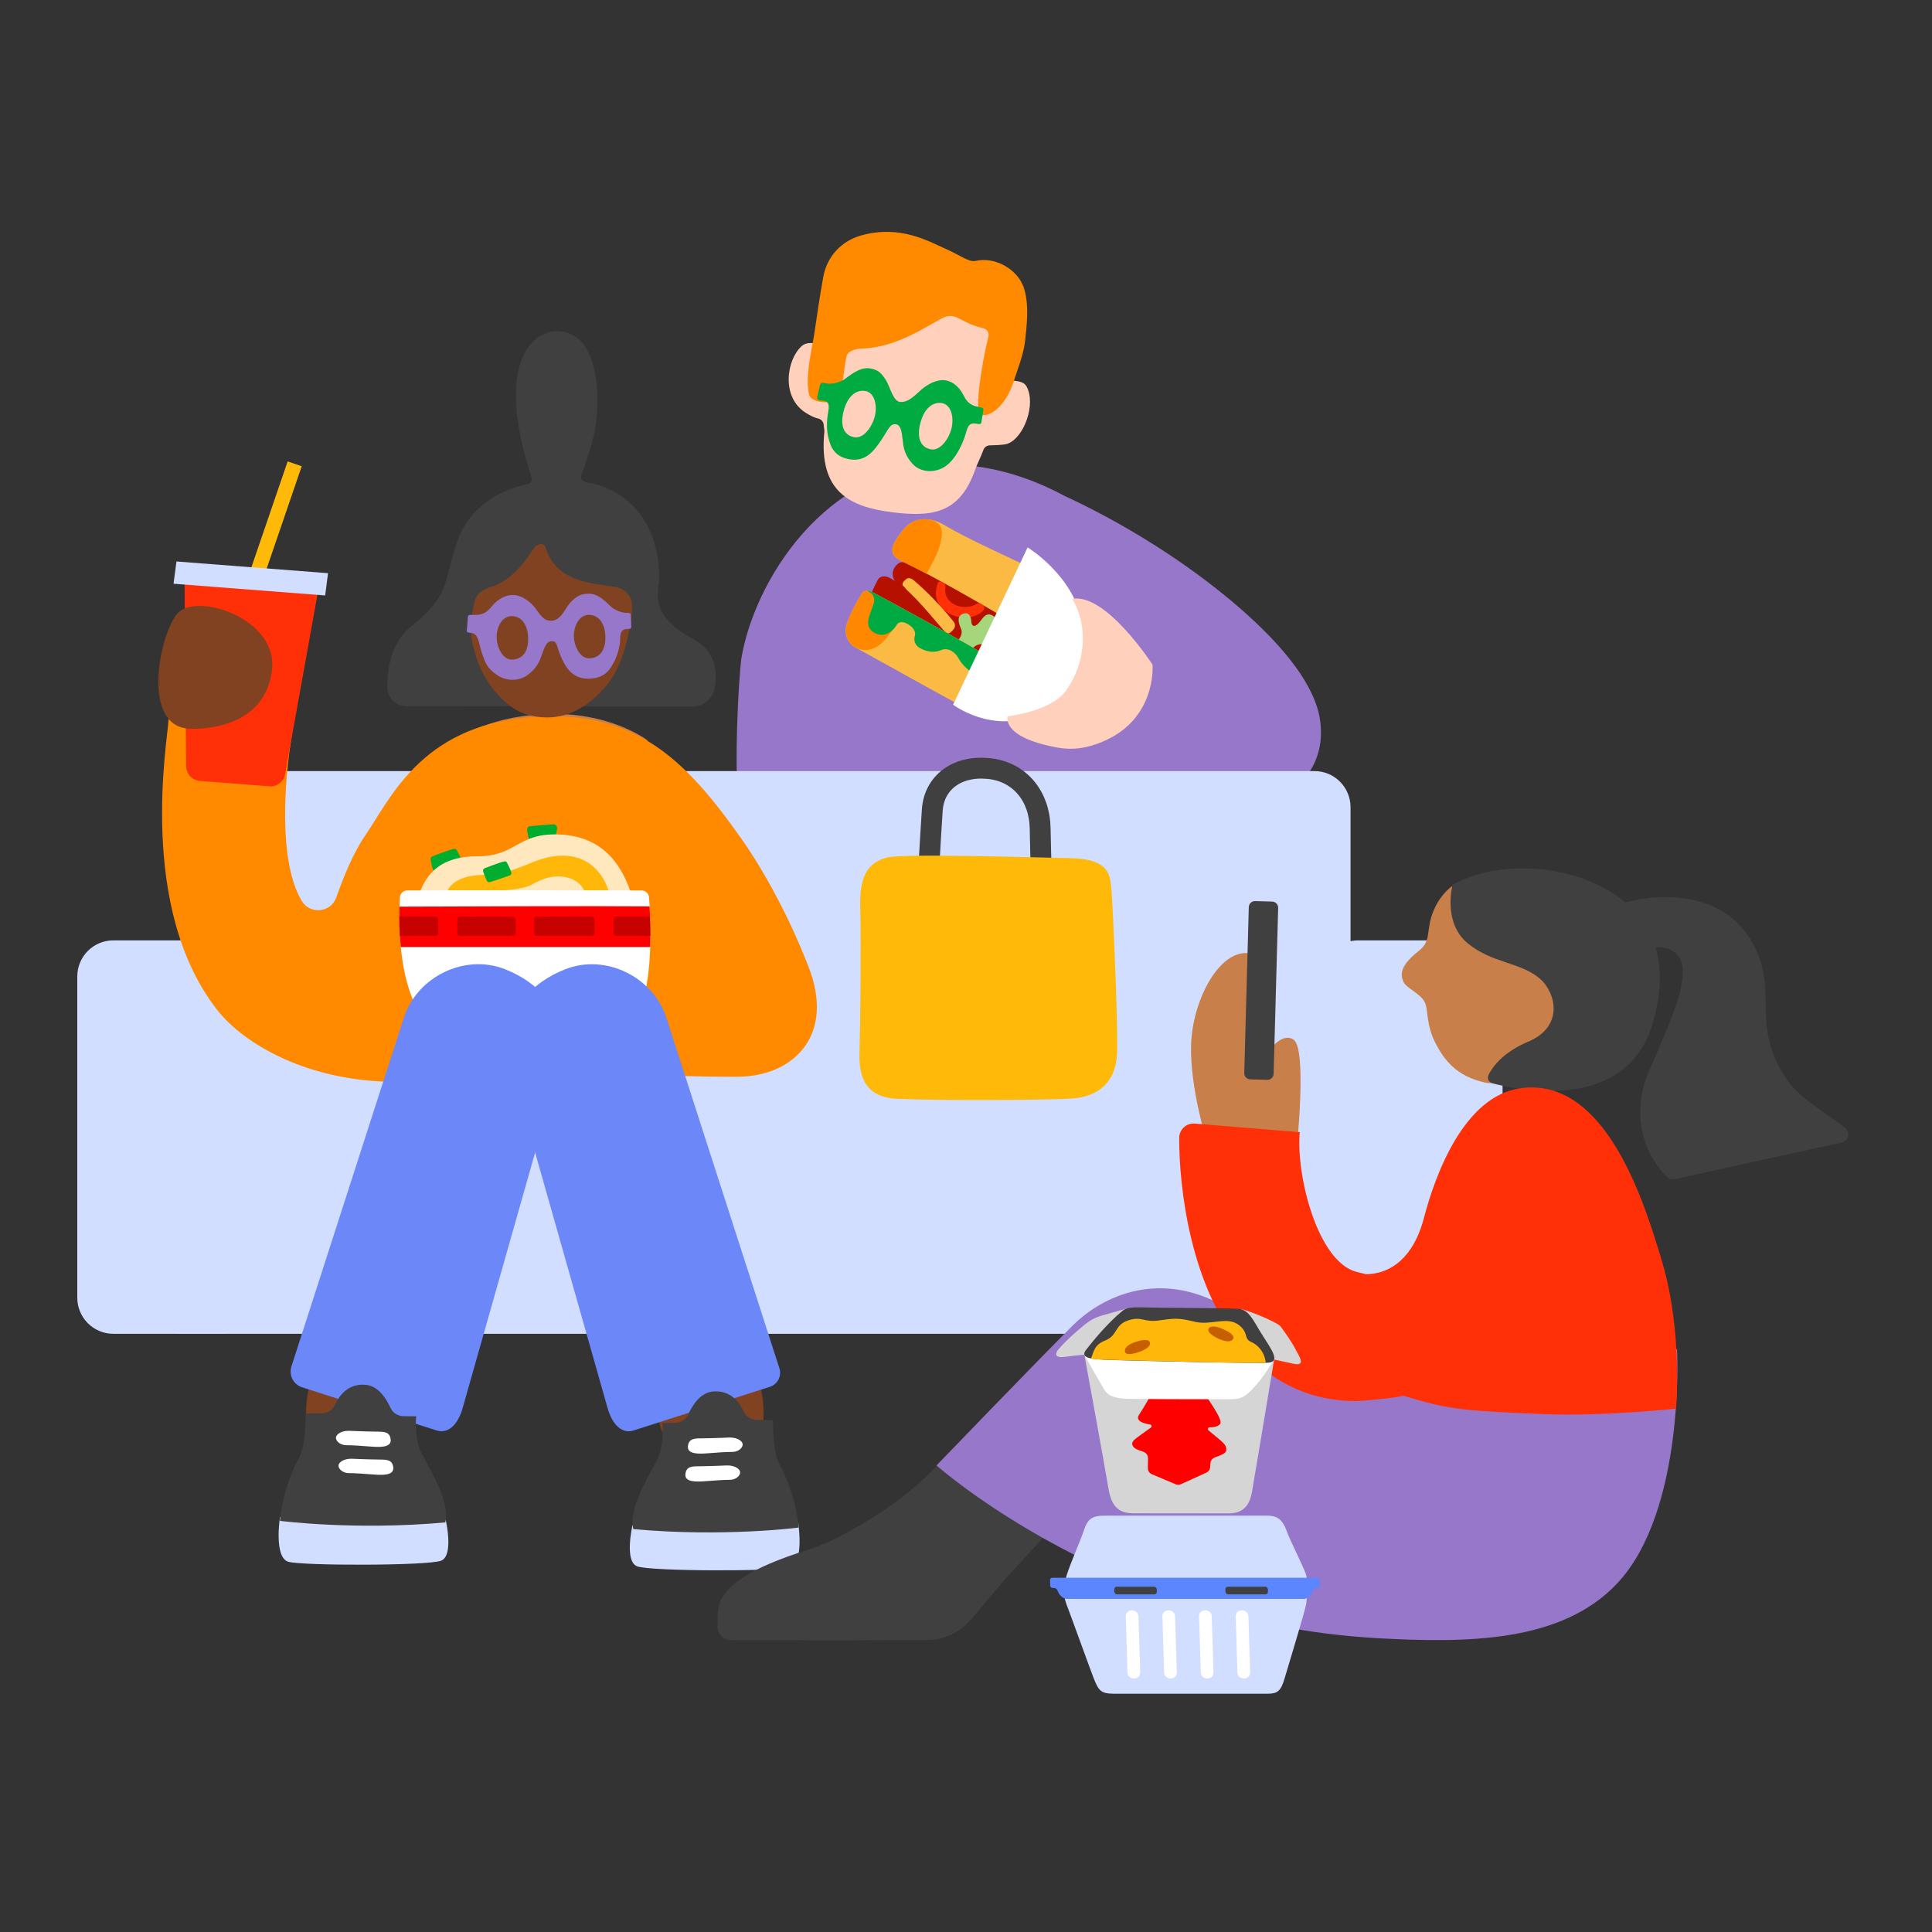 <svg width="300" height="300" viewBox="0 0 300 300" fill="none" xmlns="http://www.w3.org/2000/svg">
<rect x="0" y="0" width="300" height="300" fill="#333333" stroke="none"/>
<g clip-path="url(#clip0_3051_19839)">
<path d="M205.092 112.939C204.946 110.864 204.5 104.555 191.546 93.594C184.073 87.27 174.729 81.361 165.232 76.972C159.529 73.887 153.179 72.059 146.837 72.121C128.072 72.306 116.982 90.448 115.081 102.465C114.188 111.574 114.288 123.429 114.611 121.331L171.335 121.647C173.636 121.64 174.814 120.976 175.391 119.92C183.011 123.314 188.668 124.964 193.086 124.964C195.872 124.964 198.166 124.309 200.151 123.02C203.538 120.822 205.385 117.058 205.092 112.939Z" fill="#9777C9"/>
<path d="M221.648 167.904H28.132C25.042 167.904 22.537 170.414 22.537 173.511V201.503C22.537 204.6 25.042 207.11 28.132 207.11H221.648C224.738 207.11 227.243 204.6 227.243 201.503V173.511C227.243 170.414 224.738 167.904 221.648 167.904Z" fill="#D2DEFF"/>
<path d="M34.436 146.021H17.595C14.505 146.021 12 148.532 12 151.629V201.502C12 204.599 14.505 207.11 17.595 207.11H34.436C37.526 207.11 40.031 204.599 40.031 201.502V151.629C40.031 148.532 37.526 146.021 34.436 146.021Z" fill="#D2DEFF"/>
<path d="M204.115 119.735H41.201C38.111 119.735 35.605 122.245 35.605 125.342V164.849C35.605 167.946 38.111 170.457 41.201 170.457H204.115C207.205 170.457 209.711 167.946 209.711 164.849V125.342C209.711 122.245 207.205 119.735 204.115 119.735Z" fill="#D2DEFF"/>
<path d="M227.721 146.021H210.881C207.79 146.021 205.285 148.532 205.285 151.629V201.502C205.285 204.599 207.79 207.11 210.881 207.11H227.721C230.811 207.11 233.316 204.599 233.316 201.502V151.629C233.316 148.532 230.811 146.021 227.721 146.021Z" fill="#D2DEFF"/>
<path d="M143.835 141.818C143.835 141.818 144.474 129.939 144.766 125.751C145.059 121.563 148.553 118.855 153.479 119.334C158.405 119.804 161.445 123.722 161.514 128.62C161.576 132.801 161.876 141.208 161.876 141.208" stroke="#404040" stroke-width="3.24" stroke-miterlimit="10"/>
<path d="M137.616 133.179C135.376 133.881 133.414 135.2 133.575 140.784C133.729 146.368 133.583 159.897 133.468 163.037C133.345 166.176 133.645 170.356 139.286 170.626C145.544 170.927 163.985 170.85 166.925 170.534C170.55 170.148 173.282 168.073 173.459 163.538C173.636 159.003 172.751 139.75 172.597 138.331C172.359 136.102 172.59 133.356 166.109 133.248C160.206 133.148 139.856 132.477 137.624 133.186L137.616 133.179Z" fill="#FFB909"/>
<path d="M107.622 99.21C102.866 96.734 101.811 94.073 102.227 91.157C102.927 86.236 100.949 76.494 90.859 74.836C90.382 74.759 90.105 74.25 90.274 73.795C90.613 72.885 91.075 71.558 91.683 69.606C93.345 64.269 93.207 56.91 90.574 53.409C87.934 49.915 80.915 50.393 80.161 59.849C79.76 64.901 81.531 71.095 82.547 74.15C82.693 74.597 82.416 75.06 81.954 75.16C75.273 76.618 72.172 80.613 70.986 84.1C68.778 90.61 69.971 92.361 63.79 97.312C60.773 99.727 60.15 103.753 60.119 106.553C60.103 108.296 61.427 109.654 63.144 109.654L107.553 109.723C109.231 109.723 110.709 108.427 110.993 106.73C111.401 104.324 111.155 101.053 107.63 99.218L107.622 99.21Z" fill="#404040"/>
<path d="M47.743 222.575C46.727 214.006 49.521 212.309 53.077 208.406C56.632 204.503 63.367 208.73 64.591 212.139C65.353 214.26 64.929 216.296 63.575 221.472C62.22 226.648 48.705 230.666 47.743 222.575Z" fill="#804220"/>
<path d="M118.352 222.575C119.368 214.006 116.574 212.309 113.018 208.406C109.462 204.503 102.727 208.73 101.504 212.139C100.742 214.26 101.165 216.296 102.52 221.472C103.874 226.648 117.39 230.666 118.352 222.575Z" fill="#804220"/>
<path d="M70.756 115.138C70.756 115.138 73.973 120.398 85.995 120.568C97.34 120.73 100.557 114.968 100.557 114.968C100.557 114.968 94.631 110.386 84.471 110.895C74.735 111.381 70.756 115.138 70.756 115.138Z" fill="#C87F49"/>
<path d="M125.54 150.094C121.9 140.738 117.643 133.804 115.127 130.24C106.337 117.783 98.417 109.893 81.854 111.404C65.291 112.916 60.558 124.123 56.709 129.731C54.808 132.5 53.3 136.287 52.215 139.349C51.36 141.764 48.097 142.041 46.812 139.828C43.063 133.364 44.364 120.498 45.111 115.554C45.257 114.582 45.349 113.934 45.349 113.078L26.439 111.482C26.3 111.482 26.185 111.59 26.177 111.728C26.054 114.798 21.228 141.008 33.804 156.92C37.899 162.096 47.904 168.12 62.059 167.989C63.452 167.973 64.899 167.927 66.407 167.811L66.376 167.379C73.342 167.256 78.922 166.662 87.45 166.646C91.052 166.639 112.025 167.387 115.642 167.156C123.516 166.646 129.612 160.538 125.548 150.102L125.54 150.094Z" fill="#FF8A00"/>
<path d="M44.666 71.648L37.813 91.66L39.997 92.411L46.85 72.399L44.666 71.648Z" fill="#FFB909"/>
<path d="M41.824 122.095L31.041 121.262C29.841 121.169 28.917 120.174 28.902 118.971L28.64 88.357L49.714 89.993L44.28 120.205C44.072 121.378 43.01 122.195 41.824 122.11V122.095Z" fill="#FF3008"/>
<path d="M50.491 92.461L26.947 90.641L27.401 87.185L50.937 89.005L50.491 92.461Z" fill="#D2DEFF"/>
<g clip-path="url(#clip1_3051_19839)">
<path d="M66.888 133.592C67.116 134.786 67.256 135.566 67.806 135.409C68.315 135.265 71.236 134.387 71.591 134.121C71.942 133.857 71.32 132.805 71.116 132.357C70.84 131.753 70.684 131.76 70.306 131.846C69.927 131.931 67.478 132.815 67.161 132.96C66.856 133.099 66.836 133.308 66.89 133.592H66.888Z" fill="#00AD2E"/>
<path d="M81.873 129.071C82.138 130.392 82.168 130.962 82.746 130.748C83.325 130.535 85.299 130.501 85.731 130.589C86.164 130.676 86.392 129.335 86.483 128.813C86.573 128.292 86.359 128.017 85.94 128C85.521 127.983 82.71 128.272 82.349 128.285C81.987 128.297 81.775 128.586 81.873 129.071Z" fill="#00AD2E"/>
<path d="M64.908 139.408C65.849 136.329 67.803 132.965 74.1 132.965C80.397 132.965 80.253 129.171 87.201 129.6C94.15 130.03 96.9 134.97 98.204 139.408H64.908Z" fill="#FFE7BE"/>
<path d="M69.527 138.244C69.527 138.244 70.355 135.935 74.945 135.854C80.698 135.752 82.82 132.9 87.278 132.865C93.086 132.82 94.466 138.244 94.466 138.244" fill="#FFB809"/>
<path d="M78.19 138.244C78.19 138.244 81.237 138.15 82.718 137.288C83.849 136.631 85.477 135.961 87.137 136.105C90.007 136.354 90.684 138.244 90.684 138.244H78.19Z" fill="#FFE7BE"/>
<path d="M63.255 138.265C71.112 138.218 94.344 138.26 99.619 138.27C100.23 138.271 100.738 138.738 100.784 139.341C101.079 143.217 101.737 156.461 97.283 159.527C93.616 162.053 91.86 161.454 91.272 164.056C91.152 164.582 90.681 164.956 90.137 164.959C86.964 164.977 77.069 165.029 73.698 164.976C73.189 164.969 72.742 164.636 72.596 164.153C72.195 162.813 71.645 162.118 68.809 160.748C62.344 157.63 61.714 145.67 62.094 139.354C62.131 138.745 62.639 138.268 63.255 138.265Z" fill="white"/>
<path d="M100.869 140.742C92.017 140.669 70.736 140.756 62.023 140.784C61.967 142.642 62.005 144.823 62.227 147.058H100.961C101.038 144.64 100.961 142.369 100.869 140.743V140.742Z" fill="#FF0000"/>
<path d="M68.05 144.402C68.05 143.935 68.079 143.295 68.05 142.974C68.02 142.653 68.05 142.303 67.225 142.303H62.007C62.003 143.262 62.026 144.283 62.085 145.334H67.491C68.139 145.334 68.051 144.867 68.051 144.402H68.05Z" fill="#C70000"/>
<path d="M71.013 143.726V144.761C71.013 145.166 71.131 145.335 71.662 145.335H79.27C79.835 145.335 80.084 145.284 80.084 144.75C80.084 143.87 80.087 143.248 80.087 142.959C80.087 142.669 80.038 142.379 79.601 142.328C79.163 142.277 71.842 142.328 71.555 142.328C71.374 142.328 71.013 142.339 71.013 142.782V143.727V143.726Z" fill="#C70000"/>
<path d="M82.913 143.726V144.761C82.913 145.166 83.035 145.335 83.586 145.335H91.483C92.07 145.335 92.328 145.284 92.328 144.75C92.328 143.87 92.33 143.248 92.33 142.959C92.33 142.669 92.28 142.379 91.826 142.328C91.372 142.277 83.772 142.328 83.474 142.328C83.287 142.328 82.913 142.339 82.913 142.782V143.727V143.726Z" fill="#C70000"/>
<path d="M100.927 142.304H96.104C95.517 142.304 95.259 142.354 95.259 142.888C95.259 143.768 95.257 144.39 95.257 144.679C95.257 144.969 95.307 145.259 95.761 145.31C96.027 145.34 98.725 145.335 100.985 145.325C100.986 144.237 100.962 143.212 100.926 142.302L100.927 142.304Z" fill="#C70000"/>
<path d="M75.04 135.38C75.179 135.812 75.414 136.407 75.588 136.75C75.72 137.009 75.933 137.021 76.168 136.948C76.547 136.831 78.828 136.074 79.2 135.919C79.439 135.82 79.443 135.609 79.374 135.403C79.205 134.906 78.908 134.278 78.758 134.01C78.592 133.717 78.492 133.714 78.147 133.791C77.802 133.867 75.574 134.673 75.286 134.805C75.008 134.932 74.958 135.129 75.039 135.38H75.04Z" fill="#00AD2E"/>
</g>
<path d="M67.823 222.128L46.904 215.417C45.557 214.985 44.818 213.535 45.249 212.193L62.713 158.015C64.745 151.714 72.134 148.004 78.445 150.511C83.563 152.547 87.519 156.488 87.119 163.384C87.05 164.618 86.811 165.844 86.472 167.032L71.764 218.911C70.81 221.858 69.163 222.56 67.823 222.12V222.128Z" fill="#6C87F8"/>
<path d="M43.479 235.541C43.479 235.541 42.478 241.858 44.787 242.514C47.027 243.146 66.469 243.139 68.493 242.344C70.517 241.55 69.201 235.958 69.201 235.958L43.479 235.541Z" fill="#D2DEFF"/>
<path d="M69.147 236.389C70.048 232.61 65.607 226.493 65.106 224.866C64.352 222.405 64.621 219.922 64.621 219.922L62.705 219.899C61.835 219.914 61.027 219.428 60.658 218.641C60.027 217.322 58.841 215.178 56.709 215.024C54.031 214.831 52.676 216.698 52.038 218.101C51.668 218.911 50.891 219.443 50.006 219.451L47.443 219.49C47.443 219.49 47.55 224.311 46.527 226.169C43.764 231.191 43.471 236.158 43.471 236.158C43.471 236.158 55.155 237.678 69.139 236.397L69.147 236.389Z" fill="#404040"/>
<path d="M54.146 222.174C52.83 222.174 51.968 222.86 52.207 223.493C52.391 223.986 52.992 224.411 53.8 224.411C54.693 224.411 56.086 224.503 57.533 224.619C58.98 224.735 60.804 224.796 60.665 223.524C60.527 222.259 59.588 222.305 58.187 222.297C57.133 222.297 54.139 222.174 54.139 222.174H54.146Z" fill="white"/>
<path d="M54.547 226.509C53.23 226.509 52.368 227.196 52.607 227.828C52.792 228.322 53.392 228.746 54.2 228.746C55.093 228.746 56.486 228.838 57.933 228.954C59.38 229.07 61.204 229.132 61.066 227.859C60.927 226.594 59.988 226.64 58.587 226.632C57.533 226.632 54.539 226.509 54.539 226.509H54.547Z" fill="white"/>
<path d="M98.363 222.128L119.544 215.34C120.753 214.955 121.415 213.659 121.022 212.455L103.474 158.023C101.442 151.722 94.053 148.012 87.742 150.518C82.624 152.555 78.668 156.496 79.068 163.392C79.137 164.626 79.376 165.852 79.715 167.04L94.423 218.919C95.377 221.866 97.024 222.567 98.363 222.128Z" fill="#6C87F8"/>
<path d="M123.94 236.413C123.94 236.413 124.94 242.73 122.631 243.386C120.391 244.018 100.95 244.01 98.925 243.216C96.901 242.421 98.217 236.829 98.217 236.829L123.94 236.413Z" fill="#D2DEFF"/>
<path d="M98.341 237.431C97.44 233.651 101.881 227.535 102.382 225.907C103.136 223.447 102.866 220.963 102.866 220.963L104.783 220.94C105.653 220.956 106.461 220.47 106.83 219.683C107.461 218.364 108.647 216.22 110.779 216.065C113.457 215.872 114.812 217.739 115.45 219.143C115.82 219.953 116.597 220.485 117.482 220.493L120.045 220.531C120.045 220.531 119.938 225.352 120.961 227.211C123.724 232.232 124.017 237.2 124.017 237.2C124.017 237.2 112.333 238.719 98.349 237.439L98.341 237.431Z" fill="#404040"/>
<path d="M113.341 223.216C114.658 223.216 115.52 223.902 115.281 224.535C115.096 225.028 114.496 225.452 113.688 225.452C112.795 225.452 111.402 225.545 109.955 225.661C108.508 225.776 106.684 225.838 106.822 224.565C106.961 223.3 107.9 223.347 109.301 223.339C110.355 223.339 113.349 223.216 113.349 223.216H113.341Z" fill="white"/>
<path d="M112.949 227.551C114.265 227.551 115.127 228.237 114.888 228.87C114.704 229.363 114.103 229.787 113.295 229.787C112.402 229.787 111.009 229.88 109.562 229.996C108.115 230.111 106.291 230.173 106.43 228.9C106.568 227.635 107.507 227.682 108.908 227.674C109.963 227.674 112.957 227.551 112.957 227.551H112.949Z" fill="white"/>
<path d="M29.271 113.148C29.271 113.148 41.039 114.05 42.24 104.054C43.217 95.963 30.31 91.844 27.485 95.33C24.661 98.817 22.005 112.67 29.271 113.14V113.148Z" fill="#804220"/>
<path d="M82.839 85.195C80.376 89.082 78.206 90.509 76.259 91.126C74.435 91.697 73.811 92.569 73.573 93.834C72.788 97.999 73.034 99.125 74.058 102.334C75.266 106.129 78.622 110.132 81.962 111.003C86.087 112.091 89.489 110.864 92.245 108.427C95.316 105.72 96.57 103.144 97.732 97.86C98.179 95.839 98.079 95.554 98.148 94.158C98.225 92.615 97.04 91.335 95.37 91.103C90.99 90.502 86.303 90.07 84.687 84.948C84.448 84.2 83.363 84.377 82.847 85.195H82.839Z" fill="#804220"/>
<path d="M97.948 95.608C97.948 95.276 97.863 95.129 97.332 95.168C96.84 95.199 95.67 94.867 94.992 94.304C94.315 93.741 93.084 92.16 91.398 92.191C90.151 92.214 89.535 92.553 88.535 93.594C87.781 94.381 87.15 96.394 85.541 96.394C84.156 96.394 83.578 94.875 82.785 94.026C82.147 93.332 80.915 92.368 79.584 92.391C78.121 92.414 76.982 93.417 76.459 94.042C75.936 94.667 75.335 95.43 74.042 95.477C73.68 95.492 73.396 95.492 73.188 95.477C72.826 95.453 72.664 95.546 72.641 95.8C72.641 95.8 72.557 97.335 72.495 97.736C72.433 98.138 72.557 98.192 72.818 98.238C73.08 98.284 73.172 98.276 73.172 98.276C74.296 98.4 74.335 99.834 74.735 101.107C75.366 103.113 75.751 103.838 77.198 104.825C78.745 105.882 80.592 105.673 81.646 104.995C82.701 104.324 83.494 103.359 83.894 102.341C84.471 100.853 84.702 99.58 85.664 99.564C86.626 99.549 86.403 100.428 87.142 102.071C88.004 103.976 89.097 105.504 91.629 105.38C94.161 105.257 94.838 103.706 95.316 102.835C95.785 101.963 96.285 100.567 96.308 99.063C96.332 97.806 96.84 97.698 97.378 97.675C97.925 97.652 98.017 97.621 98.025 97.251C98.025 97.004 97.956 95.885 97.948 95.6V95.608ZM79.553 102.426C78.044 102.48 77.175 100.498 77.121 99.102C77.059 97.513 77.883 95.669 79.453 95.669C80.815 95.669 81.931 96.78 82.008 99.017C82.085 101.423 80.915 102.372 79.553 102.426ZM91.544 102.226C90.036 102.28 89.166 100.297 89.112 98.901C89.05 97.312 89.874 95.469 91.444 95.469C92.806 95.469 93.922 96.579 93.999 98.816C94.076 101.223 92.906 102.172 91.544 102.226Z" fill="#9777C9"/>
<path d="M171.235 228.661L154.78 217.862C154.78 217.862 150.293 223.03 143.712 229.37C139.826 233.111 134.415 236.682 128.558 239.459C127.203 240.107 125.548 240.662 123.817 241.179C115.15 244.095 111.879 246.902 111.517 249.949C111.44 250.628 111.41 251.654 111.41 252.572C111.41 253.736 112.349 254.685 113.519 254.685L122.985 254.67C127.496 254.785 133.114 254.724 137.132 254.654H144.013C146.591 254.639 149.046 253.505 150.716 251.53L155.873 245.445C155.873 245.445 155.873 245.445 155.865 245.445C156.543 244.727 171.235 228.668 171.235 228.668V228.661Z" fill="#404040"/>
<path d="M213.351 254.338C172.867 251.993 145.421 227.55 145.421 227.55C145.421 227.55 160.283 212.124 166.471 205.922C171.967 200.415 181.741 196.875 192.17 204.14L205.885 208.467L217.6 216.404L218.485 210.203L260.408 209.493C260.408 209.493 261.747 234.592 251.095 245.892C242.46 255.055 227.867 255.186 213.351 254.346V254.338Z" fill="#9777C9"/>
<path d="M225.473 137.606C225.473 137.606 223.234 139.087 222.241 142.427C221.494 144.941 222.171 146.176 220.301 147.657C217.669 149.739 217.246 151.143 217.985 152.57C218.423 153.418 220.54 154.305 221.194 155.539C221.856 156.774 221.333 159.095 223.033 162.227C224.203 164.394 225.974 167.102 230.676 168.12C233.747 168.783 241.498 164.61 242.883 160.291C244.268 155.971 242.875 150.21 238.812 147.834C234.748 145.458 229.229 143.353 228.644 142.265C228.059 141.177 225.466 137.614 225.466 137.614L225.473 137.606Z" fill="#C87F49"/>
<path d="M225.558 137.383C225.558 137.383 223.972 143.221 227.898 146.469C231.692 149.608 236.141 149.377 239.158 152.007C241.551 154.097 242.937 159.365 237.318 161.741C233.647 163.291 231.977 165.358 231.238 166.708C230.853 167.402 231.069 168.043 231.838 168.243C236.525 169.454 243.529 170.249 248.955 167.865C253.358 165.921 255.729 162.636 256.945 157.738C259.2 148.69 256.644 142.126 249.209 137.976C242.383 134.158 232.331 133.665 225.55 137.383H225.558Z" fill="#404040"/>
<path d="M260.023 183.091C259.592 183.184 259.13 183.06 258.823 182.744C253.758 177.53 254.089 170.781 255.936 166.593C260.023 157.329 260.924 154.599 261.255 151.922C262.04 145.505 255.251 147.325 255.251 147.325L252.419 140.105C252.419 140.105 267.781 135.578 272.938 148.112C275.555 154.475 272.461 158.91 276.563 166.207C278.865 170.303 281.689 171.429 286.484 175.116C287.362 175.787 287.046 177.183 285.968 177.414L260.023 183.099V183.091Z" fill="#404040"/>
<path d="M201.352 178.324C201.352 178.324 202.984 162.828 200.86 161.432C198.735 160.036 196.334 164.178 196.334 164.178L193.486 163.785C193.486 163.785 196.904 148.003 193.486 147.98C189.038 147.949 185.135 155.593 184.951 162.273C184.766 168.953 187.398 177.306 187.398 177.306L201.352 178.324Z" fill="#C87F49"/>
<path d="M194.135 167.602L196.789 167.675C197.316 167.69 197.755 167.273 197.769 166.745L198.474 140.977C198.488 140.449 198.073 140.01 197.546 139.995L194.892 139.922C194.365 139.908 193.926 140.324 193.912 140.852L193.207 166.62C193.192 167.148 193.608 167.588 194.135 167.602Z" fill="#404040"/>
<path d="M258.115 196.011C255.229 186.238 249.21 167.194 236.118 168.976C227.329 170.171 222.841 182.451 221.094 189.161C219.863 193.897 217.038 197.739 212.158 197.862C212.12 197.862 210.765 197.523 210.719 197.515C204.531 195.995 201.222 182.312 201.822 175.802L185.528 174.468C184.22 174.36 183.104 175.386 183.104 176.697C183.081 183.608 184.574 200.299 193.741 210.265C198.143 215.047 203.969 217.569 210.619 217.569C210.758 217.569 215.776 217.23 217.931 216.728C224.565 218.718 225.966 219.042 239.897 219.59C248.918 219.945 260.247 218.734 260.247 218.734C260.247 218.734 261.332 206.917 258.115 196.011Z" fill="#FF3008"/>
<path d="M182.28 246.887H167.703C165.555 246.887 164.855 247.157 165.64 249.217C166.287 250.898 169.327 259.321 169.788 260.493C170.574 262.491 170.889 263 173.006 263H196.827C198.343 263 198.897 262.614 199.482 260.586C199.967 258.912 202.699 250.011 202.83 249.039C203.046 247.458 202.93 246.864 201.475 246.864C199.328 246.864 182.288 246.895 182.288 246.895L182.28 246.887Z" fill="#D2DEFF"/>
<path d="M182.457 246.856C178.708 246.856 169.311 246.856 167.879 246.856C165.732 246.856 165.008 246.586 165.655 244.527C166.178 242.845 167.848 239.027 168.226 237.855C168.872 235.857 169.495 235.348 171.612 235.348H183.126C183.126 235.348 195.11 235.348 196.634 235.348C198.158 235.348 199.081 235.734 199.805 237.762C200.405 239.436 202.652 243.732 202.853 244.704C203.176 246.285 203.107 246.879 201.652 246.879C199.505 246.879 182.464 246.849 182.464 246.849L182.457 246.856Z" fill="#D2DEFF"/>
<path d="M204.554 244.99H163.4C163.2 244.99 163.038 245.151 163.046 245.36L163.077 246.208C163.077 246.409 163.254 246.578 163.454 246.578H163.631C163.893 246.578 164.139 246.748 164.224 247.003C164.432 247.643 165.04 248.283 165.74 248.283H202.445C203.146 248.283 203.707 247.643 203.869 247.003C203.931 246.748 204.169 246.578 204.431 246.578H204.608C204.808 246.578 204.97 246.416 204.962 246.208L204.931 245.36C204.931 245.159 204.754 244.99 204.546 244.99H204.554Z" fill="#5B86FD"/>
<path d="M196.542 247.566H190.677C190.469 247.566 190.292 247.358 190.277 247.095V246.856C190.254 246.594 190.415 246.386 190.623 246.386H196.488C196.696 246.386 196.873 246.594 196.888 246.856V247.095C196.911 247.358 196.749 247.566 196.542 247.566Z" fill="#404040"/>
<path d="M179.286 247.566H173.421C173.213 247.566 173.036 247.358 173.021 247.095V246.856C172.998 246.594 173.159 246.386 173.367 246.386H179.232C179.44 246.386 179.617 246.594 179.632 246.856V247.095C179.655 247.358 179.494 247.566 179.286 247.566Z" fill="#404040"/>
<path d="M176.092 260.64C175.546 260.64 175.092 260.231 175.076 259.73L174.807 250.952C174.792 250.451 175.223 250.042 175.761 250.042C176.308 250.042 176.762 250.451 176.777 250.952L177.047 259.73C177.062 260.231 176.631 260.64 176.092 260.64Z" fill="white"/>
<path d="M181.78 260.64C181.233 260.64 180.779 260.231 180.764 259.73L180.495 250.952C180.479 250.451 180.91 250.042 181.449 250.042C181.995 250.042 182.449 250.451 182.465 250.952L182.734 259.73C182.75 260.231 182.319 260.64 181.78 260.64Z" fill="white"/>
<path d="M187.475 260.64C186.929 260.64 186.475 260.231 186.459 259.73L186.19 250.952C186.174 250.451 186.605 250.042 187.144 250.042C187.691 250.042 188.145 250.451 188.16 250.952L188.43 259.73C188.445 260.231 188.014 260.64 187.475 260.64Z" fill="white"/>
<path d="M193.163 260.64C192.616 260.64 192.162 260.231 192.147 259.73L191.877 250.952C191.862 250.451 192.293 250.042 192.832 250.042C193.378 250.042 193.832 250.451 193.848 250.952L194.117 259.73C194.132 260.231 193.701 260.64 193.163 260.64Z" fill="white"/>
<path d="M155.442 58.029C155.719 55.977 155.865 54.08 155.865 52.514C155.865 52.013 155.519 51.588 155.034 51.465C152.271 50.763 149.23 48.758 147.976 47.87C147.622 47.616 147.152 47.601 146.775 47.832C144.536 49.22 136.6 53.817 130.597 53.285C130.058 53.239 129.566 53.586 129.442 54.118C129.442 54.118 129.442 54.134 129.442 54.141C129.289 54.782 128.326 53.871 127.703 53.64C126.587 53.231 125.286 53.015 124.478 53.748C122.108 55.892 121.276 61.677 125.109 64.091C125.84 64.554 126.479 64.863 127.057 64.994C127.534 65.094 127.88 65.503 127.903 65.997C127.926 66.374 128.034 66.729 128.003 67.076C127.08 76.44 132.052 78.708 138.471 79.533C144.89 80.351 149.038 79.649 151.393 73.008C151.74 72.028 152.286 71.018 152.694 69.884C152.848 69.452 153.248 69.159 153.71 69.151C154.172 69.144 155.826 69.113 156.404 68.92C158.982 68.048 160.96 62.718 159.367 59.949C158.974 59.271 158.035 59.178 157.181 59.086C156.581 59.016 155.372 58.638 155.449 58.036L155.442 58.029Z" fill="#FFD0BC"/>
<path d="M158.836 44.338C157.959 42.024 154.757 39.779 151.447 40.52C150.454 40.743 149.077 39.61 146.637 38.545C144.197 37.481 139.81 34.905 133.845 36.524C130.774 37.357 128.427 39.687 127.826 43.057C127.264 46.205 126.718 49.899 126.472 51.635C126.172 53.794 124.932 58.484 125.633 61.268C126.002 62.749 129.912 62.896 130.351 61.43C130.982 59.332 130.99 57.566 131.428 55.391C131.621 54.442 132.991 54.134 133.953 54.111C139.364 53.964 144.166 50.439 146.537 49.297C147.153 49.004 147.861 48.989 148.484 49.259C149.754 49.814 150.393 50.408 152.679 50.964C153.264 51.102 153.625 51.689 153.479 52.275C152.44 56.401 151.332 63.721 152.171 64.292C153.287 65.048 156.142 63.336 157.443 59.109C157.843 57.813 158.967 55.028 159.175 52.93C159.359 51.002 159.952 47.223 158.859 44.33L158.836 44.338Z" fill="#FF8A00"/>
<path d="M127.865 62.233C128.396 62.333 128.881 62.518 128.619 63.86C128.303 65.472 128.373 67.053 128.65 68.048C128.927 69.043 129.296 70.81 131.79 71.296C134.284 71.782 135.577 70.224 136.862 68.311C137.97 66.66 138.209 65.734 139.125 65.881C140.041 66.028 140.025 67.424 140.264 69.09C140.425 70.231 141.003 71.365 141.903 72.229C142.804 73.093 144.597 73.579 146.375 72.661C148.037 71.805 149.092 69.668 149.631 68.318C150.169 66.953 150.139 65.866 151.054 65.765C151.409 65.727 151.886 65.843 151.955 65.843C152.309 65.873 152.378 65.75 152.409 65.457L152.709 63.66C152.748 63.474 152.609 63.312 152.424 63.282C152.147 63.235 152.324 63.282 151.632 63.12C150.369 62.827 149.923 61.986 149.546 61.253C149.169 60.513 148.261 59.286 146.806 59.055C145.482 58.847 144.043 59.703 143.242 60.358C142.265 61.153 141.072 62.618 139.694 62.402C138.678 62.24 138.186 60.042 137.608 59.101C136.847 57.852 136.308 57.404 135.076 57.204C133.398 56.941 131.821 58.453 131.02 58.962C130.22 59.471 128.973 59.664 128.488 59.556L127.826 59.441C127.595 59.41 127.372 59.556 127.326 59.788L126.903 61.616C126.841 61.878 127.026 62.14 127.295 62.171L127.872 62.24L127.865 62.233ZM142.888 65.804C143.466 63.42 144.828 62.395 146.19 62.58C147.753 62.796 148.161 64.886 147.737 66.567C147.368 68.048 146.052 70.046 144.559 69.776C143.212 69.537 142.265 68.357 142.881 65.796L142.888 65.804ZM130.982 63.922C131.559 61.538 132.921 60.513 134.284 60.698C135.846 60.914 136.254 63.004 135.831 64.686C135.461 66.166 134.145 68.164 132.652 67.894C131.305 67.655 130.358 66.475 130.974 63.914L130.982 63.922Z" fill="#00AB42"/>
<g clip-path="url(#clip2_3051_19839)">
<path d="M143.272 84.805L139.722 88.713L138.351 92.184L139.138 97.199L152.442 104.322L154.306 98.46L156.5 98.836C157.856 99.068 159.259 97.895 159.476 96.347L143.271 84.805L143.272 84.805Z" fill="#B51000"/>
<path d="M159.066 99.276C159.998 99.62 160.815 99.927 160.056 101.03C159.221 102.32 159.258 102.056 158.022 101.685C156.787 101.313 153.849 100.761 153.849 100.761L152.15 100.579L153.155 98.325C153.155 98.325 155.454 98.157 157.615 98.823C158.216 99.008 158.577 99.105 159.065 99.276L159.066 99.276Z" fill="#FF8800"/>
<path d="M140.456 82.022C140.456 82.022 142.755 79.025 147.04 81.767C150.264 83.656 157.467 86.956 159.014 87.666C161.062 88.629 163.353 89.797 162.799 91.801C162.799 91.801 162.462 93.474 160.98 96.138C160.336 97.34 159.813 98.296 157.283 96.702C157.283 96.702 146.221 90.036 140.103 87.196C138.89 86.579 138.173 85.873 138.788 84.457C138.788 84.457 139.052 83.734 140.455 82.022L140.456 82.022Z" fill="#FBBA43"/>
<path d="M139.117 87.842C139.555 87.33 140.286 86.88 141.178 87.887C141.384 88.119 141.55 88.392 141.684 88.685C141.854 89.058 142.126 89.653 142.938 89.345C144.009 88.938 144.463 89.469 144.463 89.469C144.463 89.469 145.468 90.288 143.624 91.357C143.342 91.52 143.044 91.64 142.742 91.702C141.924 91.869 140.305 91.921 138.985 90.223C138.985 90.223 138.77 89.976 138.662 89.55C138.518 88.98 138.703 88.324 139.116 87.841L139.117 87.842Z" fill="#B51000"/>
<path d="M145.575 90.658C145.592 90.589 145.622 90.522 145.665 90.465C145.76 90.339 145.958 90.197 146.317 90.395C146.875 90.701 146.818 90.894 146.775 91.442C146.731 91.991 146.801 93.098 148.19 93.862C149.335 94.491 150.921 94.276 151.575 93.813C152.051 93.476 152.442 93.85 152.442 93.85C152.442 93.85 153.466 94.338 152.239 95.189C152.239 95.189 150.102 96.762 147.397 95.275C144.495 93.68 145.463 91.104 145.575 90.657L145.575 90.658Z" fill="#FF3008"/>
<path d="M140.678 89.96C140.678 89.96 141.105 89.462 141.875 90.096C142.645 90.73 145.358 93.155 147.986 96.415C147.986 96.415 148.655 97.094 148.004 97.799C147.293 98.57 147.135 98.462 146.537 97.874C145.939 97.286 142.877 93.361 140.339 91.194C140.339 91.194 139.723 90.681 140.678 89.96Z" fill="#FBBA43"/>
<path d="M148.56 99.678C148.56 99.678 149.646 98.629 149.246 97.687C148.847 96.745 148.422 95.589 149.73 95.263C150.791 94.998 150.829 96.501 150.829 96.501C150.829 96.501 150.834 97.682 151.775 96.949C152.47 96.407 152.969 94.714 154.354 95.717C155.739 96.719 154.448 97.543 154.119 97.804C153.789 98.064 153.179 98.454 154.306 98.461C155.038 98.465 155.697 98.402 155.91 99.281C156.122 100.161 155.249 100.865 153.289 100.25C151.879 99.807 150.988 101.253 150.988 101.253L148.56 99.678Z" fill="#A5D67C"/>
<path d="M135.039 92.705L141.573 95.978C141.573 95.978 142.653 94.176 141.169 93.679C141.169 93.679 140.361 93.421 140.796 92.37C141.232 91.318 139.433 90.442 139.433 90.442L138.051 89.679C138.051 89.679 136.807 89.055 136.255 90.118C135.702 91.18 135.038 92.706 135.038 92.706L135.039 92.705Z" fill="#B51000"/>
<path d="M150.935 100.824L155.93 103.807C155.93 103.807 157.924 102.153 155.862 101.205C153.8 100.258 153.4 100.156 153.4 100.156C153.4 100.156 151.789 99.557 150.934 100.825L150.935 100.824Z" fill="#B51000"/>
<path d="M135.999 92.227C135.999 92.227 150.104 99.769 155.862 103.403C155.862 103.403 156.768 104.056 156.02 105.167C155.272 106.277 153.792 108.43 151.423 109.858C151.423 109.858 150.84 110.318 149.65 109.782C148.46 109.244 140.809 104.925 132.77 100.503C132.77 100.503 130.566 99.303 131.585 96.578C132.437 94.302 133.89 92.073 133.89 92.073C133.89 92.073 134.285 91.237 135.999 92.227Z" fill="#FBBA43"/>
<path d="M140.435 94.624C137.827 93.204 136 92.227 136 92.227C134.286 91.237 133.891 92.073 133.891 92.073C133.891 92.073 132.437 94.302 131.586 96.578C130.566 99.303 132.771 100.503 132.771 100.503C132.771 100.503 135.02 101.949 137.263 99.492C139.506 97.034 140.435 94.625 140.435 94.625L140.435 94.624Z" fill="#FF8800"/>
<path d="M156.163 103.584C150.404 99.951 136 92.227 136 92.227C135.357 91.856 134.899 91.741 134.58 91.743C134.58 91.743 136.115 92.171 135.675 93.681C135.235 95.191 133.915 97.226 135.779 98.258C137.539 99.234 138.796 97.692 139.138 97.2C139.179 97.141 139.217 97.08 139.252 97.018C139.351 96.848 139.819 96.214 141.039 96.954C142.313 97.727 142.111 98.59 142.049 98.774C142.033 98.822 142.018 98.87 142.009 98.919C141.946 99.235 141.877 100.143 142.966 100.7C144.301 101.382 145.284 101.287 146.118 100.948C147.321 100.46 148.398 101.354 148.885 102.293C149.409 103.303 151.424 105.477 153.684 105.009C155.478 104.638 156.163 103.585 156.163 103.585L156.163 103.584Z" fill="#00AA42"/>
<path d="M143.882 89.085C142.522 88.37 141.23 87.718 140.104 87.195C138.891 86.578 138.174 85.872 138.789 84.457C138.789 84.457 139.053 83.733 140.456 82.022C140.456 82.022 141.749 80.336 144.203 80.649C144.203 80.649 146.016 80.878 146.214 82.322C146.392 83.617 145.874 85.461 144.522 87.919L143.881 89.085L143.882 89.085Z" fill="#FF8800"/>
</g>
<path d="M159.568 85L148 109.421C148 109.421 154.042 114.015 160.967 110.941C167.471 108.055 168.994 101.657 168 96.5C166.617 89.276 159.568 85 159.568 85Z" fill="white"/>
<path d="M156.481 111.227C156.481 111.227 155.326 114.443 164.1 116.063C166.787 116.557 169.011 116.094 171.212 115.168C179.694 111.613 178.963 103.205 178.963 103.205C178.963 103.205 171.703 91.982 166.5 93C169.032 97.235 168.588 102.974 165.501 107.278C163.215 110.463 156.481 111.227 156.481 111.227Z" fill="#FFD0BC"/>
<g clip-path="url(#clip3_3051_19839)">
<path d="M175.25 203.111C175.25 203.111 172.561 203.863 171.068 204.287C169.575 204.712 168.769 205.363 167.306 206.636C165.843 207.91 165.127 208.645 164.41 209.466C163.694 210.287 163.843 210.91 165.425 210.683C167.007 210.457 169.187 210.287 169.187 210.287L175.25 203.111Z" fill="#D5D5D5"/>
<path d="M197.841 211.107C197.841 211.107 198.814 211.326 200.888 211.766C202.937 212.2 201.618 210.439 201.142 209.483C200.608 208.41 199.715 207.172 198.86 205.986C198.368 205.302 193.59 203.369 192.66 203.288L197.841 211.106V211.107Z" fill="#D5D5D5"/>
<path d="M168.384 210.382C168.384 210.382 171.611 227.988 172.104 231.054C172.597 234.119 173.864 234.986 176.047 234.986C178.23 234.986 187.271 235.001 190.791 235.001C194.311 235.001 194.333 231.932 194.661 230.122C195.091 227.744 197.965 210.383 197.965 210.383H168.384V210.382Z" fill="#D5D5D5"/>
<path d="M179.332 215.814C179.227 215.808 179.13 215.862 179.08 215.952C178.779 216.494 177.705 218.411 176.869 219.69C176.223 220.677 177.669 221.055 178.589 221.193C178.829 221.229 178.905 221.534 178.708 221.675C177.959 222.213 176.663 223.122 176.168 223.536C175.603 224.009 175.541 224.821 177.183 225.304C177.352 225.353 177.492 225.418 177.613 225.467C178.007 225.624 178.264 226.005 178.258 226.426L178.237 227.967C178.232 228.381 178.479 228.757 178.864 228.919L182.549 230.474C182.816 230.587 183.119 230.582 183.384 230.462L187.315 228.671C187.655 228.516 187.884 228.191 187.911 227.821L187.961 227.174C187.996 226.716 188.348 226.383 188.793 226.249C189.174 226.135 190.36 225.701 190.403 225.274C190.502 224.292 189.996 224.055 187.646 222.101C187.45 221.938 187.569 221.623 187.825 221.629C188.404 221.641 189.112 221.553 189.46 221.112C189.975 220.455 187.558 217.345 187.073 216.368C187.03 216.281 186.944 216.223 186.847 216.218L179.332 215.812V215.814Z" fill="#FF0000"/>
<path d="M168.384 210.382C168.384 210.382 170.352 213.92 171.11 215.161C171.751 216.21 171.908 217.174 175.56 217.216C182.421 217.296 189.033 217.276 190.889 217.276C192.746 217.276 193.32 216.945 194.805 215.342C196.29 213.738 197.841 211.107 197.841 211.107L168.385 210.382H168.384Z" fill="white"/>
<path d="M174.252 203.582C171.992 205.44 169.593 208.357 168.624 209.628C167.619 210.946 169.573 211.082 172.688 211.185C175.805 211.288 195.545 211.78 197.07 211.589C198.808 211.37 197.424 209.524 195.905 207.131C194.661 205.17 193.982 203.34 192.301 203.234C190.808 203.14 182.508 203.078 180.451 203.062C176.412 203.032 175.23 202.779 174.252 203.582Z" fill="#404040"/>
<path d="M194.233 208.352C193.116 207.876 193.914 206.94 192.365 205.749C190.521 204.331 188.032 205.87 185.49 205.234C182.948 204.598 182.305 204.708 179.932 205.04C177.557 205.372 177.305 204.322 175.155 205.04C173.004 205.759 173.619 207.363 171.58 208.164C169.953 208.803 169.855 209.795 169.411 210.987C170.125 211.072 171.035 211.109 172.074 211.144C175.19 211.247 194.823 211.77 196.348 211.578C196.415 211.57 196.486 211.563 196.543 211.549C196.314 209.835 195.272 208.794 194.233 208.352Z" fill="#FFB809"/>
<path d="M176.456 208.331C177.901 207.887 178.482 208.045 178.573 208.518C178.673 209.035 177.923 209.566 176.977 209.896C176.005 210.235 174.726 210.557 174.675 209.796C174.62 209.009 175.808 208.531 176.457 208.331H176.456Z" fill="#C75F00"/>
<path d="M189.116 207.832C187.759 207.169 187.447 206.659 187.711 206.254C187.999 205.812 188.911 205.937 189.827 206.343C190.767 206.76 191.918 207.398 191.427 207.985C190.919 208.592 189.726 208.13 189.116 207.832Z" fill="#C75F00"/>
</g>
</g>
<defs>
<clipPath id="clip0_3051_19839">
<rect width="275" height="227" fill="white" transform="translate(12 36)"/>
</clipPath>
<clipPath id="clip1_3051_19839">
<rect width="39" height="37" fill="white" transform="translate(62 128)"/>
</clipPath>
<clipPath id="clip2_3051_19839">
<rect width="27.316" height="24" fill="white" transform="translate(141.562 78) rotate(28.797)"/>
</clipPath>
<clipPath id="clip3_3051_19839">
<rect width="38" height="32" fill="white" transform="translate(164 203)"/>
</clipPath>
</defs>
</svg>
